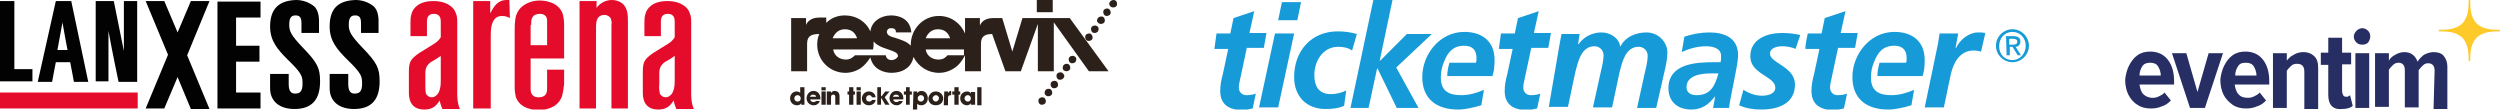 <svg xmlns="http://www.w3.org/2000/svg" xmlns:xlink="http://www.w3.org/1999/xlink" id="Ebene_1" x="0px" y="0px" viewBox="0 0 470.2 20.6" style="enable-background:new 0 0 470.2 20.6;" xml:space="preserve"><style type="text/css">	.st0{fill:#272E63;}	.st1{fill:#FECA29;}	.st2{fill:#2C211A;}	.st3{fill:#E40C2A;}	.st4{fill:#020203;}	.st5{fill-rule:evenodd;clip-rule:evenodd;fill:#E40C2A;}	.st6{fill:#169BD8;}</style><g id="g21" transform="translate(-26.5,-26.6)">	<g id="g16">		<path id="path2" class="st0" d="M426.9,39c0.4-0.8,0.9-1.5,1.6-2c0.7-0.5,1.5-0.7,2.4-0.7c1.4,0,2.5,0.5,3.3,1.5   c0.8,1,1.2,2.4,1.2,4v0.7h-6.5c0.1,0.7,0.3,1.4,0.7,1.8s1,0.7,1.8,0.7c0.4,0,0.8-0.1,1.2-0.3c0.4-0.2,0.8-0.4,1-0.7l1.2,1.5   c-0.5,0.5-1,0.9-1.7,1.1c-0.7,0.3-1.3,0.4-2.1,0.4c-0.9,0-1.8-0.2-2.5-0.7c-0.7-0.4-1.3-1.1-1.7-1.9c-0.4-0.8-0.6-1.8-0.6-2.8   C426.3,40.7,426.5,39.8,426.9,39z M429.4,39.1c-0.3,0.5-0.5,1-0.5,1.7h4c0-0.6-0.2-1.2-0.5-1.7c-0.3-0.5-0.8-0.7-1.5-0.7   C430.2,38.4,429.7,38.6,429.4,39.1z"></path>		<path id="path4" class="st0" d="M435,36.6h2.7l2.1,7.3l2.1-7.3h2.7l-3.4,10.3h-2.8L435,36.6z"></path>		<path id="path6" class="st0" d="M444.8,39c0.4-0.8,0.9-1.5,1.6-2c0.7-0.5,1.5-0.7,2.4-0.7c1.4,0,2.5,0.5,3.3,1.5   c0.8,1,1.2,2.4,1.2,4v0.7h-6.5c0.1,0.7,0.3,1.4,0.7,1.8c0.4,0.5,1,0.7,1.8,0.7c0.4,0,0.8-0.1,1.2-0.3c0.4-0.2,0.8-0.4,1-0.7   l1.2,1.5c-0.5,0.5-1,0.9-1.7,1.1c-0.7,0.3-1.3,0.4-2.1,0.4c-0.9,0-1.8-0.2-2.5-0.7s-1.3-1.1-1.7-1.9c-0.4-0.8-0.6-1.8-0.6-2.8   C444.2,40.7,444.4,39.8,444.8,39z M447.4,39.1c-0.3,0.5-0.5,1-0.5,1.7h4c0-0.6-0.2-1.2-0.5-1.7c-0.3-0.5-0.8-0.7-1.5-0.7   C448.1,38.4,447.7,38.6,447.4,39.1z"></path>		<path id="path8" class="st0" d="M459.9,40.1c0-1-0.4-1.5-1.4-1.5c-0.4,0-0.8,0.1-1.1,0.4c-0.3,0.3-0.6,0.6-0.8,0.9v7h-2.6V36.6   h2.6v1.4c0.3-0.4,0.7-0.8,1.3-1.1c0.5-0.3,1.1-0.5,1.8-0.5c0.9,0,1.6,0.3,2.1,0.8c0.5,0.5,0.7,1.2,0.7,2.1v7.8h-2.6L459.9,40.1   L459.9,40.1z"></path>		<path id="path10" class="st0" d="M465,46.5c-0.4-0.5-0.6-1.1-0.6-2.1v-5.6H463v-2.3h1.4v-2.8h2.6v2.8h1.7v2.2h-1.7v5   c0,0.3,0.1,0.6,0.2,0.8c0.1,0.2,0.3,0.3,0.6,0.3c0.2,0,0.3,0,0.4-0.1c0.1-0.1,0.3-0.1,0.3-0.2l0.5,2c-0.4,0.4-1.1,0.6-2,0.6   C466,47.2,465.4,46.9,465,46.5L465,46.5z"></path>		<path id="path12" class="st0" d="M469.7,34.6c-0.3-0.3-0.5-0.7-0.5-1.1s0.2-0.8,0.5-1.1c0.3-0.3,0.7-0.5,1.1-0.5   c0.4,0,0.8,0.2,1.1,0.5c0.3,0.3,0.4,0.7,0.4,1.1s-0.2,0.8-0.4,1.1c-0.3,0.3-0.7,0.4-1.1,0.4S470,34.9,469.7,34.6L469.7,34.6z    M469.5,36.6h2.6v10.3h-2.6V36.6z"></path>		<path id="path14" class="st0" d="M484.4,39.9c0-0.9-0.4-1.4-1.2-1.4c-0.4,0-0.7,0.1-1,0.4c-0.3,0.3-0.6,0.6-0.8,0.9v7h-2.6v-7   c0-0.9-0.4-1.4-1.2-1.4c-0.3,0-0.7,0.1-1,0.4c-0.3,0.3-0.6,0.6-0.8,0.9v7h-2.6V36.6h2.6v1.4c0.2-0.4,0.6-0.8,1.2-1.1   c0.5-0.3,1.1-0.5,1.7-0.5c0.7,0,1.2,0.2,1.6,0.5s0.7,0.8,0.9,1.3c0.3-0.5,0.7-0.9,1.2-1.3c0.6-0.3,1.2-0.5,1.8-0.5   c0.8,0,1.5,0.2,1.9,0.7s0.7,1.1,0.7,2.1v7.9h-2.6L484.4,39.9z"></path>	</g>	<g id="_x33_5_x2C_11_5_">		<path id="path18" class="st1" d="M489.6,33.7L489.6,33.7c1.2,1.2,1.2,3.1,1.2,4.4h0.3c0-1.3,0-3.2,1.2-4.4l0,0   c1.2-1.2,3.1-1.2,4.4-1.2v-0.3c-1.3,0-3.2,0-4.4-1.2l0,0c-1.2-1.2-1.2-3.1-1.2-4.4h-0.3c0,1.3,0,3.2-1.2,4.4l0,0   c-1.2,1.2-3.1,1.2-4.4,1.2v0.3C486.5,32.5,488.4,32.5,489.6,33.7z"></path>	</g></g><g>	<path class="st2" d="M181.3,10.4h-3.1c-0.4,0.5-0.9,0.8-1.7,0.8c-1.2,0-2.2-0.7-2.4-1.9h7.2V10.4z M176.4,5.5  c1.6,0,2.1,1.1,2.3,1.7h-4.6C174.3,6.7,174.9,5.5,176.4,5.5 M167.7,11.3c-0.1,0-1,0-1.1-0.9h-2.7l0,0h-3.1  c-0.4,0.4-0.9,0.8-1.7,0.8c-1.2,0-2.2-0.7-2.4-1.9h7.5c0-0.2,0.1-0.4,0.1-0.8c0-0.2,0-0.5,0-0.7c0.4,0.5,1.1,0.9,1.9,1.2  c1.9,0.7,2.7,0.8,2.7,1.6C168.7,11,168.2,11.3,167.7,11.3 M158.9,5.5c1.6,0,2.1,1.1,2.3,1.7h-4.6C156.8,6.7,157.4,5.5,158.9,5.5   M192.3,3.4l-1.9,6.3h0l-1.9-6.3h-1.7c-1.7,0-2.3,0.9-2.5,1.4h0V3.4h-2.8v2.9c-0.8-1.9-2.6-3.3-4.9-3.3c-3.1,0-5.3,2.6-5.3,5.4  c0,0.1,0,0.2,0,0.2c-0.7-0.8-1.8-1.1-3-1.5c-0.8-0.2-1.5-0.5-1.5-1.1c0-0.3,0.2-0.7,0.8-0.7c0.9,0,0.9,0.5,0.9,0.8h2.9  c-0.2-2.7-2.5-3.2-3.8-3.2c-2,0-3.7,1.2-3.9,3c-0.8-1.8-2.6-3-4.8-3c-1.4,0-2.6,0.5-3.5,1.4v-1h-1.3c-1.7,0-2.3,0.9-2.5,1.4h0V3.4  h-2.8v10h3V8.2c0-1.5,0.9-1.8,2.3-1.8c-0.3,0.6-0.4,1.3-0.4,2c0,3,2.4,5.3,5.3,5.3c1,0,2-0.3,2.9-0.9c0.7-0.5,1.3-1.2,1.8-2  c0.5,2.3,2.6,2.9,4,2.9c2.1,0,3.8-1.1,4.1-3c0.9,1.8,2.7,3,4.8,3c1,0,2-0.3,2.9-0.9c0.8-0.5,1.5-1.4,2-2.4v3h3V8.2  c0-1.4,0.8-1.8,2.1-1.8l2.5,7h2.9l3.2-8.9v8.9h3V4.2l6.6,9.2h3.7l-7.3-10C200.9,3.4,192.3,3.4,192.3,3.4z M198,0h-3v2.3h3V0z"></path>	<path class="st2" d="M208.8,0.3c0.2-0.3,0.7-0.4,1-0.2s0.4,0.7,0.2,1c-0.2,0.3-0.7,0.4-1,0.2C208.6,1.1,208.5,0.6,208.8,0.3"></path>	<path class="st2" d="M196.6,19.4c-0.2,0.3-0.7,0.4-1,0.2c-0.3-0.2-0.4-0.7-0.2-1c0.2-0.3,0.7-0.4,1-0.2S196.8,19.1,196.6,19.4"></path>	<path class="st2" d="M196.6,17c0.2-0.3,0.7-0.4,1-0.2c0.3,0.2,0.4,0.7,0.2,1c-0.2,0.3-0.7,0.4-1,0.2  C196.4,17.8,196.4,17.3,196.6,17"></path>	<path class="st2" d="M200,14.7c-0.2,0.3-0.7,0.4-1,0.2c-0.3-0.2-0.4-0.7-0.2-1c0.2-0.3,0.7-0.4,1-0.2C200.2,14,200.3,14.4,200,14.7  "></path>	<path class="st2" d="M198.9,16.3c-0.2,0.3-0.7,0.4-1,0.2c-0.3-0.2-0.4-0.7-0.2-1c0.2-0.3,0.7-0.4,1-0.2S199.1,16,198.9,16.3"></path>	<path class="st2" d="M200,12.3c0.2-0.3,0.7-0.4,1-0.2c0.3,0.2,0.4,0.7,0.2,1c-0.2,0.3-0.7,0.4-1,0.2  C199.8,13.1,199.8,12.6,200,12.3"></path>	<path class="st2" d="M202.3,11.6c-0.2,0.3-0.7,0.4-1,0.2c-0.3-0.2-0.4-0.7-0.2-1c0.2-0.3,0.7-0.4,1-0.2  C202.5,10.8,202.5,11.3,202.3,11.6"></path>	<path class="st2" d="M206.5,5.9c-0.2,0.3-0.7,0.4-1,0.2c-0.3-0.2-0.4-0.7-0.2-1c0.2-0.3,0.7-0.4,1-0.2  C206.7,5.1,206.7,5.5,206.5,5.9"></path>	<path class="st2" d="M205.4,7.4c-0.2,0.3-0.7,0.4-1,0.2c-0.3-0.2-0.4-0.7-0.2-1c0.2-0.3,0.7-0.4,1-0.2  C205.5,6.7,205.6,7.1,205.4,7.4"></path>	<path class="st2" d="M206.5,3.4c0.2-0.3,0.7-0.4,1-0.2c0.3,0.2,0.4,0.7,0.2,1c-0.2,0.3-0.7,0.4-1,0.2  C206.3,4.2,206.2,3.8,206.5,3.4"></path>	<path class="st2" d="M208.8,2.7c-0.2,0.3-0.7,0.4-1,0.2c-0.3-0.2-0.4-0.7-0.2-1s0.7-0.4,1-0.2C208.9,2,209,2.4,208.8,2.7"></path>	<path class="st2" d="M151.4,19.7h-0.7v-0.3h0c-0.1,0.1-0.2,0.4-0.8,0.4c-0.8,0-1.3-0.6-1.3-1.3c0-0.8,0.6-1.3,1.2-1.3  c0.4,0,0.7,0.2,0.7,0.3v-1.1h0.8V19.7z M150,19.1c0.5,0,0.6-0.4,0.6-0.6c0-0.3-0.2-0.6-0.6-0.6c-0.4,0-0.6,0.3-0.6,0.6  C149.4,18.9,149.7,19.1,150,19.1"></path>	<path class="st2" d="M154.2,19c-0.1,0.3-0.3,0.5-0.5,0.6c-0.2,0.2-0.5,0.2-0.7,0.2c-0.7,0-1.3-0.6-1.3-1.3c0-0.7,0.5-1.4,1.3-1.4  s1.3,0.6,1.3,1.4c0,0.1,0,0.1,0,0.2h-1.9c0,0.3,0.3,0.5,0.6,0.5c0.2,0,0.4-0.1,0.5-0.2H154.2z M153.5,18.2c0-0.2-0.2-0.4-0.6-0.4  s-0.5,0.3-0.6,0.4H153.5z"></path>	<path class="st2" d="M154.5,17h0.8v-0.6h-0.8V17z M154.5,19.7h0.8v-2.5h-0.8V19.7z"></path>	<path class="st2" d="M155.6,17.2h0.7v0.3h0c0.1-0.1,0.2-0.4,0.7-0.4c0.2,0,0.5,0.1,0.6,0.2c0.1,0.1,0.3,0.3,0.3,0.8v1.6h-0.8v-1.4  c0-0.2,0-0.5-0.4-0.5c-0.4,0-0.4,0.4-0.4,0.5v1.4h-0.8V17.2z"></path>	<polygon class="st2" points="160.5,17.2 160.8,17.2 160.8,17.8 160.5,17.8 160.5,19.7 159.7,19.7 159.7,17.8 159.4,17.8   159.4,17.2 159.7,17.2 159.7,16.4 160.5,16.4  "></polygon>	<path class="st2" d="M161.1,17h0.8v-0.6h-0.8V17z M161.1,19.7h0.8v-2.5h-0.8V19.7z"></path>	<path class="st2" d="M164.7,18.8c-0.1,0.6-0.6,1-1.3,1c-0.8,0-1.3-0.6-1.3-1.3s0.6-1.3,1.3-1.3c0.7,0,1.2,0.4,1.3,1.1H164  c-0.1-0.2-0.2-0.4-0.5-0.4c-0.4,0-0.6,0.3-0.6,0.6c0,0.4,0.2,0.6,0.6,0.6c0.3,0,0.5-0.2,0.5-0.3L164.7,18.8L164.7,18.8z"></path>	<polygon class="st2" points="165,16.4 165.7,16.4 165.7,18.1 165.8,18.1 166.5,17.2 167.3,17.2 166.4,18.3 167.3,19.7 166.5,19.7   165.8,18.5 165.7,18.5 165.7,19.7 165,19.7  "></polygon>	<path class="st2" d="M169.8,19c-0.1,0.3-0.3,0.5-0.5,0.6c-0.2,0.2-0.5,0.2-0.7,0.2c-0.7,0-1.3-0.6-1.3-1.3c0-0.7,0.5-1.4,1.3-1.4  c0.8,0,1.3,0.6,1.3,1.4c0,0.1,0,0.1,0,0.2H168c0,0.3,0.3,0.5,0.6,0.5c0.2,0,0.4-0.1,0.5-0.2H169.8z M169.1,18.2  c0-0.2-0.2-0.4-0.6-0.4s-0.5,0.3-0.6,0.4H169.1z"></path>	<polygon class="st2" points="171.1,17.2 171.5,17.2 171.5,17.8 171.1,17.8 171.1,19.7 170.4,19.7 170.4,17.8 170,17.8 170,17.2   170.4,17.2 170.4,16.4 171.1,16.4  "></polygon>	<path class="st2" d="M171.8,17.2h0.7v0.3l0,0h0c0.2-0.2,0.4-0.4,0.8-0.4c0.9,0,1.2,0.8,1.2,1.4c0,0.7-0.5,1.3-1.2,1.3  c-0.5,0-0.7-0.2-0.8-0.3v1.1h-0.8L171.8,17.2L171.8,17.2z M173.8,18.5c0-0.3-0.2-0.6-0.6-0.6c-0.4,0-0.6,0.3-0.6,0.6  c0,0.3,0.2,0.6,0.6,0.6S173.8,18.8,173.8,18.5"></path>	<path class="st2" d="M176,17.2c0.9,0,1.4,0.7,1.4,1.3c0,0.6-0.4,1.3-1.4,1.3s-1.4-0.7-1.4-1.3C174.7,17.9,175.1,17.2,176,17.2   M176,19.1c0.3,0,0.6-0.3,0.6-0.6c0-0.4-0.3-0.6-0.6-0.6s-0.6,0.3-0.6,0.6C175.4,18.8,175.7,19.1,176,19.1"></path>	<path class="st2" d="M177.6,17.2h0.7v0.3h0c0.1-0.1,0.2-0.4,0.6-0.4v0.8c-0.4,0-0.6,0.1-0.6,0.5v1.4h-0.8L177.6,17.2L177.6,17.2z"></path>	<polygon class="st2" points="180.3,17.2 180.6,17.2 180.6,17.8 180.3,17.8 180.3,19.7 179.5,19.7 179.5,17.8 179.1,17.8   179.1,17.2 179.5,17.2 179.5,16.4 180.3,16.4  "></polygon>	<path class="st2" d="M183.4,19.7h-0.8v-0.3h0c-0.1,0.2-0.4,0.4-0.7,0.4c-0.8,0-1.3-0.6-1.3-1.3c0-0.8,0.6-1.3,1.3-1.3  c0.4,0,0.6,0.2,0.7,0.4h0v-0.3h0.8V19.7z M182,19.1c0.5,0,0.6-0.4,0.6-0.6c0-0.3-0.2-0.6-0.6-0.6s-0.6,0.4-0.6,0.6  C181.4,18.7,181.6,19.1,182,19.1"></path>	<rect x="183.8" y="16.4" class="st2" width="0.8" height="3.4"></rect></g><g>	<path id="path16" class="st3" d="M0,17.4h25.9v3H0V17.4z"></path>	<path id="path18_00000081636318723679626480000002509344887298725049_" class="st4" d="M13.4,0.2h-2.9L7.1,15.4h2.7  c0,0,0.6-3.3,0.7-3.7h2.7c0.1,0.4,0.7,3.7,0.7,3.7h2.7L13.4,0.2z M11.8,3.9c0,0,0,0.4,0,0.6c0.3,1.7,0.8,4.5,0.9,4.9h-1.9  c0.1-0.5,0.6-3.2,0.9-4.9C11.8,4.3,11.8,4.1,11.8,3.9L11.8,3.9z M23.3,9.6v0.5C23.3,9.9,23.3,9.7,23.3,9.6  c-0.7-3.4-1.9-9.4-1.9-9.4H18v15.1h2.4V5.2c0,0,0,0.4,0,0.6c0.6,3.4,1.9,9.6,1.9,9.6h3.5V0.2h-2.5V9.6z M0,0.2v15.1h6.1v-2.3H2.7  V0.2H0z M40.9,0.2v20.2H49v-3h-4.6v-5.8h4.4v-3h-4.4V3.3H49v-3H40.9z M50.8,5c0,2.7,1.4,4.3,3.3,6.2c2.8,2.7,2.8,3.2,2.8,4.6  c0,1.5-0.6,1.8-1.4,1.8c-0.3,0-1.2,0-1.2-1.7v-2h-3.5v2.7c0,2.4,1.7,3.9,4.6,3.9c3.2,0,4.8-1.7,4.8-5.2c0-2.5-0.5-3.5-3.2-6.3  c-2.4-2.5-2.6-3.2-2.6-4.4c0-1.4,0.5-1.7,1.2-1.7c0.6,0,1.1,0.2,1.1,1.4v1.9H60V4c0-1.3-0.3-2.2-0.9-2.8c-1-0.8-2.2-1.2-3.4-1.2  C52.4,0.1,50.8,1.7,50.8,5z M62,5c0,2.7,1.4,4.3,3.3,6.2c2.8,2.7,2.8,3.2,2.8,4.6c0,1.5-0.6,1.8-1.4,1.8c-0.3,0-1.2,0-1.2-1.7v-2  H62v2.7c0,2.4,1.7,3.9,4.6,3.9c3.2,0,4.8-1.7,4.8-5.2c0-2.5-0.5-3.5-3.2-6.3c-2.4-2.5-2.6-3.2-2.6-4.4c0-1.4,0.5-1.7,1.2-1.7  c0.6,0,1.1,0.2,1.1,1.4v1.9h3.3V4c0-1.3-0.3-2.2-0.9-2.8c-1-0.8-2.2-1.2-3.4-1.2C63.5,0.1,62,1.7,62,5L62,5z M39.4,0.2h-3.5  l-2.5,5.9l-2.5-5.9h-3.5l4.2,10.1l-4.2,10.1h3.5l2.5-5.9l2.5,6h3.5l-4.2-10.1L39.4,0.2z"></path>	<path id="path20" class="st5" d="M86,4.3c0-0.6,0-1.3-0.3-1.9c-0.2-0.6-0.6-1-1-1.3c-1.2-0.9-2.8-0.9-3.2-0.9  c-2.7,0-3.8,1.3-4.1,2.4c-0.2,0.6-0.2,1.2-0.2,1.7v2.5h3.1V4.1c0-0.4,0-1.5,1.3-1.5c1.3,0,1.3,1.1,1.3,1.5V7  c-0.3,0.5-0.7,0.9-1.2,1.2l-2.9,1.8c-1.7,1.2-1.9,1.7-1.9,3.7v3.6c0,0.8,0,3.3,2.9,3.3c1.5,0,2.2-0.6,2.9-1.7  c0.1,0.6,0.3,1.1,0.5,1.6h3.3c-0.6-1.3-0.5-3-0.5-3.4V4.3z M82.2,11c0.2-0.2,0.5-0.3,0.7-0.5v4.7c0,0.9-0.1,2.2-0.9,2.8  c-0.2,0.2-0.6,0.3-0.8,0.3c-0.5,0-0.9-0.3-1.1-0.7C80,17,80,16.4,80,15.9v-2.1c0-0.6,0.1-1.2,0.5-1.6c0.1-0.2,0.3-0.3,0.5-0.5  L82.2,11z M118.1,4.2c0-1.3,0-2.7-1.1-3.6c-0.6-0.4-1.2-0.6-1.9-0.6c-1.2,0-2.3,0.6-2.9,1.5l0-1.3H109v20.2h3.1V5.3  c0-0.7,0-1.7,0.6-2.2c0.3-0.2,0.6-0.3,1-0.3c0.5,0,1,0.3,1.2,0.7c0.1,0.4,0.2,0.8,0.1,1.2v15.7h3.1L118.1,4.2z M106.1,4.6  c0-0.7-0.1-1.4-0.3-2.1c-0.9-2.3-3.7-2.4-4.3-2.4c-1.1,0-2.1,0.3-3,0.9c-0.9,0.6-1.5,1.6-1.6,2.8c-0.1,0.7-0.1,1.5-0.1,2.2v10.5  c0,0.6,0.1,1.2,0.2,1.7c0.8,2.4,3.7,2.5,4.3,2.5c0.7,0,3.5-0.1,4.4-2.6c0.2-0.7,0.3-1.5,0.4-2.3v-2.7h-3.2v3.4  c0,0.5,0.1,1.8-1.6,1.8c-1.5,0-1.5-1.2-1.5-1.6V11h6.3L106.1,4.6z M99.9,4.7c0-0.7,0-1.5,0.7-1.9c0.3-0.1,0.6-0.2,0.9-0.2  c1.3,0,1.4,0.9,1.4,1.3c0,0.2,0,0.4,0,0.5v4.1h-3.1V4.7L99.9,4.7z M130,4.3c0-0.6,0-1.3-0.3-1.9c-0.2-0.6-0.6-1-1-1.3  c-1.2-0.9-2.8-0.9-3.2-0.9c-2.7,0-3.8,1.3-4.1,2.4c-0.2,0.6-0.2,1.2-0.2,1.7v2.5h3.1V4.1c0-0.4,0-1.5,1.3-1.5  c1.3,0,1.3,1.1,1.3,1.5V7c-0.3,0.5-0.7,0.9-1.2,1.2l-2.9,1.8c-1.7,1.2-1.9,1.7-1.9,3.7v3.6c0,0.8,0,3.3,2.9,3.3  c1.5,0,2.2-0.6,2.9-1.7c0.1,0.6,0.3,1.1,0.5,1.6h3.3c-0.6-1.3-0.5-3-0.5-3.4L130,4.3z M126.2,11c0.2-0.2,0.5-0.3,0.7-0.5v4.7  c0,0.9-0.1,2.2-0.9,2.8c-0.2,0.2-0.6,0.3-0.8,0.3c-0.5,0-0.9-0.3-1.1-0.7c-0.1-0.6-0.2-1.1-0.1-1.7v-2.1c0-0.6,0.1-1.2,0.5-1.6  c0.1-0.2,0.3-0.3,0.5-0.5L126.2,11z M95.9,3.4c-0.5-0.3-1-0.4-1.5-0.4c-0.5,0-1,0.2-1.3,0.5c-0.8,0.9-0.8,2.3-0.8,3.4v13.5H89V0.2  h3.2v2.3C92.9,1.2,93.6,0,95.3,0c0.2,0,0.4,0,0.5,0L95.9,3.4z"></path></g><g>	<path class="st6" d="M322.6,18.1L322.6,18.1c-1.3,1.6-2.5,2.5-4.5,2.5c-2.5,0-4.3-1.4-4.3-4c0-4.6,5.1-4.9,8.5-4.9h1.3  c0.1-0.4,0.1-0.8,0.1-1.2c0-1.4-1.5-1.8-2.8-1.8c-1.6,0-3.1,0.4-4.6,1.1l0.5-2.9c1.5-0.5,3.1-0.8,4.7-0.8c2.8,0,5.4,1,5.4,4.3  c0,1.9-1.4,7.3-1.7,9.9h-3L322.6,18.1 M319.1,17.9c2.7,0,3.5-1.9,4.1-4.1h-1.3c-1.8,0-4.7,0.3-4.7,2.6  C317.2,17.5,318.1,17.9,319.1,17.9L319.1,17.9z M228.8,6.3h2.6l0.6-2.9l3.9-1.3l-0.9,4.1h3.2L237.7,9h-3.2l-1.3,6.1  c-0.1,0.4-0.2,0.9-0.2,1.4c0,0.8,0.6,1.4,1.4,1.4c0.7,0,1.3-0.1,1.8-0.3l-0.6,2.8c-0.6,0.1-1.3,0.3-1.9,0.3c-2.5,0-4.2-1-4.2-3.6  c0-1.1,0.2-2.1,0.5-3.2l1-4.7h-2.6L228.8,6.3L228.8,6.3z M239.8,6.3h3.6l-3,13.9h-3.6L239.8,6.3 M241.1,0.4h3.6L244,3.8h-3.6  C240.4,3.8,241.1,0.4,241.1,0.4z M254.3,9.5c-0.7-0.5-1.6-0.7-2.6-0.7c-2.9,0-4.5,2.7-4.5,5.3c0,1.8,0.6,3.6,3.1,3.6  c0.9,0,2-0.2,2.9-0.7l-0.4,2.9c-1.1,0.5-2.3,0.6-3.5,0.6c-3.6,0-5.9-2.4-5.9-6c0-4.9,3.2-8.6,8.2-8.6c1.4,0,2.6,0.2,3.6,0.5  L254.3,9.5L254.3,9.5z M258.3,0h3.6l-2.4,11.4h0.1l5-5h4.7l-6.7,6.3l4.2,7.6h-4.1l-3.6-7.4h-0.1l-1.6,7.4H254L258.3,0z M282.3,6.3  h2.6l0.6-2.9l3.9-1.3l-0.9,4.1h3.2L291.2,9H288l-1.3,6.1c-0.1,0.4-0.2,0.9-0.2,1.4c0,0.8,0.6,1.4,1.4,1.4c0.7,0,1.3-0.1,1.8-0.3  l-0.6,2.8c-0.6,0.1-1.3,0.3-1.9,0.3c-2.5,0-4.2-1-4.2-3.6c0-1.1,0.2-2.1,0.5-3.2l1-4.7h-2.6L282.3,6.3L282.3,6.3z"></path>	<path class="st6" d="M281.1,11.3c0-3.5-2.3-5.3-5.7-5.3c-4.6,0-7.9,4.2-7.9,8.5c0,4.1,2.7,6.1,6.7,6.1c1.5,0,3-0.4,4.4-0.8l0.5-2.9  c-1.4,0.6-2.8,1-4.3,1c-2.3,0-3.7-0.8-3.8-3c0-0.1,0-0.3,0-0.4v-0.1c0-0.9,0.2-1.9,0.6-2.8c0.7-1.8,1.7-3,3.8-3  c1.5,0,2.3,0.8,2.3,2.3c0,0.3,0,0.6-0.1,0.9h-5c-0.3,1.1-0.4,1.8-0.4,2.5h8.5C281,13.4,281.1,12.4,281.1,11.3L281.1,11.3z   M293.4,7.9c0.1-0.5,0.2-1.1,0.3-1.5h3.4l-0.3,1.9h0.1c1-1.4,2.6-2.2,4.3-2.2c1.6,0,3.3,1,3.5,2.6h0.1c0.9-1.8,2.9-2.6,4.9-2.6  c2.1,0,3.9,1.7,3.9,3.8c0,1.2-0.3,2.6-0.6,3.8l-1.5,6.6h-3.6l1.5-6.8c0.2-0.8,0.5-2.1,0.5-3c0-1-0.8-1.7-1.7-1.7  c-2.5,0-3.1,2.9-3.6,4.8l-1.4,6.6h-3.6l1.5-6.8c0.2-0.8,0.5-2.1,0.5-3c0-1-0.8-1.7-1.7-1.7c-2.5,0-3.1,2.9-3.6,4.8l-1.4,6.6h-3.6  L293.4,7.9L293.4,7.9z M337.7,9.2c-0.4-0.2-1.4-0.5-2.4-0.5c-1.1,0-2.4,0.3-2.4,1.4c0,1.8,4.7,2.4,4.7,5.8c0,3.6-3.2,4.7-6.3,4.7  c-1.5,0-2.9-0.2-4.2-0.8l0.8-2.9c1,0.6,2.1,1.1,3.5,1.1c1.2,0,2.5-0.4,2.5-1.5c0-2.2-4.7-2.5-4.7-5.9c0-3.3,3.2-4.4,6-4.4  c1.3,0,2.7,0.2,3.4,0.4L337.7,9.2L337.7,9.2z M340,6.3h2.6l0.6-2.9l3.9-1.3l-0.9,4.1h3.2L348.9,9h-3.2l-1.3,6.1  c-0.1,0.4-0.2,0.9-0.2,1.4c0,0.8,0.6,1.4,1.4,1.4c0.7,0,1.3-0.1,1.8-0.3l-0.6,2.8c-0.6,0.1-1.3,0.3-1.9,0.3c-2.5,0-4.2-1-4.2-3.6  c0-1.1,0.2-2.1,0.5-3.2l1-4.7h-2.6C339.4,9,340,6.3,340,6.3z M364.5,8.2c0.1-0.6,0.2-1.2,0.3-1.9h3.5L367.8,9h0.1  c0.7-1.5,2.4-2.9,4.1-2.9c0.5,0,0.9,0,1.4,0.1l-0.8,3.5c-0.4-0.1-0.9-0.2-1.4-0.2c-2.6,0-3.8,2.3-4.3,4.5l-1.3,6.2h-3.6L364.5,8.2  L364.5,8.2z M362,11.3c0-3.5-2.3-5.3-5.7-5.3c-4.6,0-7.9,4.2-7.9,8.5c0,4.1,2.7,6.1,6.7,6.1c1.5,0,3-0.4,4.4-0.8l0.5-2.9  c-1.4,0.6-2.8,1-4.3,1c-2.3,0-3.7-0.8-3.8-3c0-0.1,0-0.3,0-0.4c0,0,0,0,0-0.1v0h0c0-1,0.2-1.9,0.6-2.8c0.7-1.8,1.7-3,3.8-3  c1.5,0,2.3,0.8,2.3,2.3c0,0.3,0,0.6-0.1,0.9h-5c-0.3,1.1-0.4,1.8-0.4,2.5h8.5C361.9,13.4,362,12.4,362,11.3L362,11.3z M378.5,5.5  c1.7,0,3.1,1.4,3.1,3.1c0,1.7-1.4,3.1-3.1,3.1s-3.1-1.4-3.1-3.1C375.4,6.9,376.8,5.5,378.5,5.5z M378.5,11.3c1.4,0,2.5-1.2,2.5-2.7  S379.9,6,378.5,6c-1.5,0-2.5,1.2-2.5,2.7S377,11.3,378.5,11.3z M377.3,6.8h1.4c0.8,0,1.3,0.3,1.3,1c0,0.6-0.4,1-0.9,1l1,1.6h-0.6  l-1-1.6h-0.5v1.6h-0.6L377.3,6.8L377.3,6.8z M377.9,8.4h0.7c0.5,0,0.8-0.1,0.8-0.6c0-0.4-0.4-0.5-0.8-0.5h-0.7V8.4z"></path></g></svg>